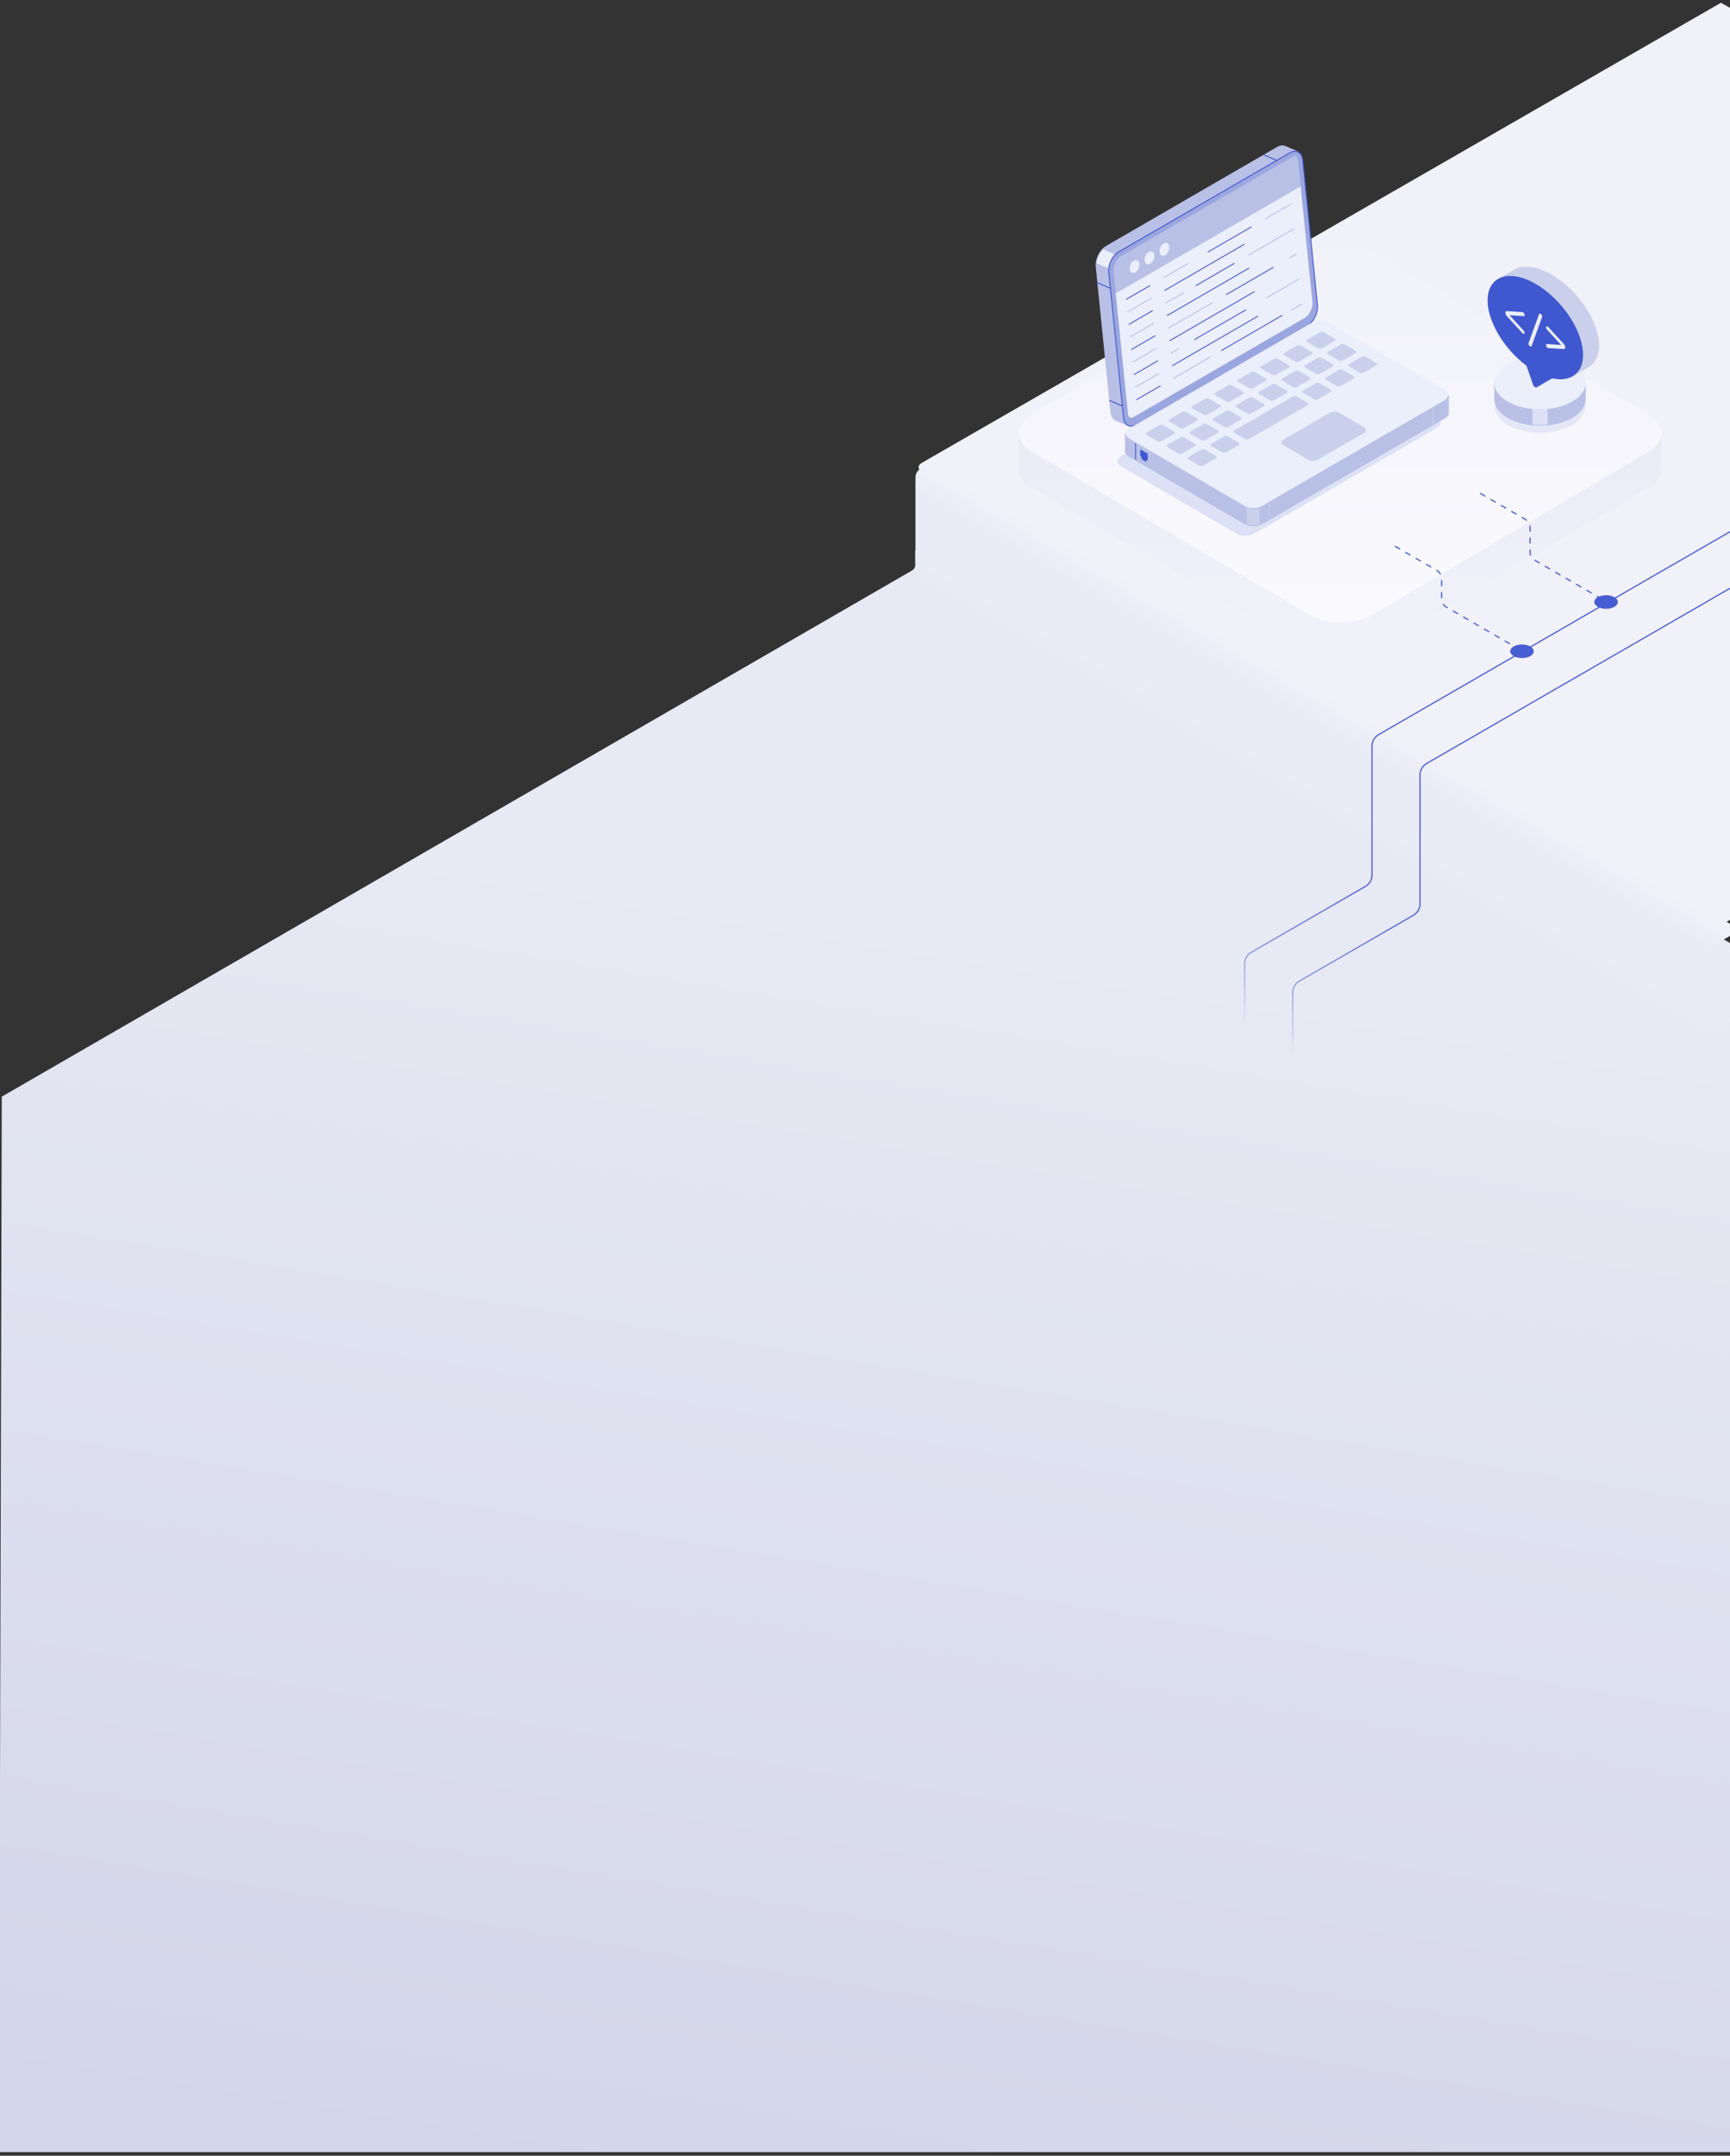 <svg width="1440" height="1794" viewBox="0 0 1440 1794" fill="none" xmlns="http://www.w3.org/2000/svg">
<rect x="0" y="0" width="1440" height="1794" fill="#333333" stroke="none"/>
<g clip-path="url(#clip0_120_36959)">
<path d="M1432.45 2.316L2105.42 381.316L1432.46 769.816L767.176 392.32C763.775 390.391 763.755 387.229 767.132 385.286L1432.45 2.316Z" fill="#F1F1F9"/>
<path d="M777.941 463.91L1440.19 848.828L1440.19 1791L811.684 1791L-0.791 1791L1.477 912.653L777.941 463.91Z" fill="url(#paint0_linear_120_36959)"/>
<path d="M762 461.5V404L1468 800.5V866.5L762 461.5Z" fill="#EAEBF6"/>
<path d="M761.783 457.976L1445.92 846.976L1419.42 862.476L747.791 481.976L758.08 475.729C760.462 474.283 761.79 472.363 761.789 470.367L761.783 457.976Z" fill="url(#paint1_linear_120_36959)"/>
<path d="M774.516 384.818L1448.65 773.766L1422.15 789.266L762.016 407.318L762.016 396.989C762.017 393.788 764.229 390.719 768.163 388.463L774.516 384.818Z" fill="url(#paint2_linear_120_36959)"/>
<path d="M1116.19 546C1106.67 546 1097.13 543.899 1089.9 539.696L859.014 405.691C851.756 401.484 848.12 395.932 848.107 390.372C848.107 390.35 848.107 390.329 848.107 390.306L848.258 359.05C848.42 364.494 852.056 369.915 859.155 374.04L1090.05 508.024C1097.29 512.222 1106.82 514.32 1116.35 514.32C1125.87 514.32 1135.39 512.222 1142.57 508.024L1371.97 374.023C1378.88 369.988 1382.43 364.713 1382.64 359.391L1382.5 390.583C1382.49 396.067 1378.93 401.545 1371.82 405.691L1142.42 539.696C1135.23 543.899 1125.72 546 1116.19 546Z" fill="#D9E8F9"/>
<path d="M1116.19 546C1106.67 546 1097.13 543.899 1089.9 539.696L859.014 405.691C851.756 401.484 848.12 395.932 848.107 390.372C848.107 390.35 848.107 390.329 848.107 390.306L848.258 359.05C848.42 364.494 852.056 369.915 859.155 374.04L1090.05 508.024C1097.29 512.222 1106.82 514.32 1116.35 514.32C1125.87 514.32 1135.39 512.222 1142.57 508.024L1371.97 374.023C1378.88 369.988 1382.43 364.713 1382.64 359.391L1382.5 390.583C1382.49 396.067 1378.93 401.545 1371.82 405.691L1142.42 539.696C1135.23 543.899 1125.72 546 1116.19 546Z" fill="url(#paint3_linear_120_36959)"/>
<path d="M1372.04 345.06C1386.52 353.56 1386.7 367.472 1372.3 375.963L1142.65 511.625C1128.26 520.125 1104.56 520.125 1090.07 511.625L858.915 375.981C844.434 367.472 844.346 353.512 858.745 345.022L1088.4 209.359C1102.78 200.852 1126.4 200.897 1140.89 209.397L1372.04 345.06Z" fill="url(#paint4_linear_120_36959)"/>
<path d="M1475.5 422L1147.5 611.371C1144.1 613.336 1142 616.968 1142 620.898V728.149C1142 732.079 1139.9 735.71 1136.5 737.675L1041.5 792.524C1038.1 794.489 1036 798.12 1036 802.05V912" stroke="url(#paint5_linear_120_36959)"/>
<path d="M1515.5 446L1187.5 635.371C1184.1 637.336 1182 640.968 1182 644.898V752.149C1182 756.079 1179.9 759.71 1176.5 761.675L1081.5 816.524C1078.1 818.489 1076 822.12 1076 826.05V936" stroke="url(#paint6_linear_120_36959)"/>
<g opacity="0.1">
<path d="M1255.29 322.898C1240.51 331.426 1240.44 345.252 1255.12 353.757C1269.79 362.286 1293.68 362.286 1308.45 353.757C1323.22 345.228 1323.32 331.402 1308.65 322.873C1293.97 314.344 1270.06 314.344 1255.29 322.873V322.898Z" fill="#3F58CF"/>
</g>
<path d="M1319.58 332.029C1319.58 337.642 1315.89 343.279 1308.43 347.58C1302.67 350.909 1295.52 352.926 1288.09 353.655C1283.96 354.068 1279.73 354.068 1275.6 353.679C1268.09 352.975 1260.87 350.934 1255.09 347.58C1247.8 343.352 1244.13 337.812 1244.13 332.248V318.592C1244.13 324.156 1247.78 329.696 1255.07 333.924C1260.85 337.278 1268.07 339.319 1275.6 340.023C1279.73 340.412 1283.96 340.412 1288.09 340.023C1295.52 339.294 1302.67 337.253 1308.4 333.949C1315.84 329.672 1319.56 324.059 1319.56 318.422V332.053L1319.58 332.029Z" fill="#B9C0E6"/>
<path d="M1288.09 340V353.656C1283.96 354.069 1279.73 354.069 1275.6 353.68V340.024C1279.73 340.413 1283.96 340.413 1288.09 340Z" fill="#DDE1F5"/>
<path d="M1281.75 354.264C1272.03 354.264 1262.33 352.125 1254.97 347.849C1247.83 343.694 1243.86 338.154 1243.84 332.249V318.593C1243.82 318.423 1243.96 318.277 1244.13 318.277C1244.3 318.277 1244.45 318.423 1244.45 318.593C1244.45 324.279 1248.31 329.625 1255.26 333.658C1269.84 342.114 1293.6 342.114 1308.28 333.658C1315.38 329.576 1319.26 324.158 1319.26 318.399C1319.26 318.204 1319.41 318.059 1319.58 318.059C1319.75 318.059 1319.9 318.204 1319.9 318.374L1319.92 332.03C1319.92 338.032 1315.93 343.645 1308.62 347.849C1301.21 352.125 1291.47 354.264 1281.75 354.264ZM1244.45 322.627V332.249C1244.47 337.935 1248.31 343.281 1255.26 347.314C1269.84 355.77 1293.6 355.77 1308.28 347.314C1315.38 343.208 1319.29 337.789 1319.26 332.03V322.457C1317.85 326.903 1314.19 330.961 1308.57 334.217C1293.73 342.77 1269.67 342.77 1254.92 334.217C1249.43 331.034 1245.83 327.025 1244.45 322.651V322.627Z" fill="#B9C0E6"/>
<path d="M1255.26 303.042C1240.49 311.571 1240.42 325.397 1255.09 333.901C1269.77 342.43 1293.65 342.43 1308.43 333.901C1323.2 325.373 1323.3 311.547 1308.62 303.018C1293.95 294.489 1270.06 294.489 1255.26 303.018V303.042Z" fill="#EBEEFB"/>
<path d="M1281.72 340.608C1272 340.608 1262.31 338.469 1254.95 334.193C1247.78 330.014 1243.82 324.473 1243.82 318.545C1243.82 312.567 1247.83 306.978 1255.12 302.799C1269.96 294.246 1294.04 294.222 1308.79 302.799C1315.96 306.954 1319.92 312.518 1319.9 318.447C1319.9 324.425 1315.86 330.014 1308.6 334.217C1301.19 338.494 1291.44 340.632 1281.75 340.632L1281.72 340.608ZM1281.97 296.967C1272.37 296.967 1262.75 299.081 1255.41 303.309C1248.34 307.391 1244.45 312.786 1244.42 318.52C1244.42 324.206 1248.26 329.576 1255.24 333.634C1269.82 342.09 1293.58 342.09 1308.26 333.634C1315.33 329.552 1319.24 324.133 1319.24 318.399C1319.24 312.713 1315.4 307.343 1308.45 303.309C1301.16 299.081 1291.59 296.967 1281.97 296.967Z" fill="#EBEEFB"/>
<path d="M1298.17 304.453L1292.63 313.93C1292.53 314.075 1292.44 314.173 1292.32 314.246L1279 321.973C1279.12 321.9 1279.24 321.802 1279.32 321.657L1284.86 312.18L1298.17 304.453Z" fill="#3F58CF"/>
<path d="M1279.03 322.286C1279.03 322.286 1278.81 322.237 1278.76 322.14C1278.66 321.994 1278.71 321.8 1278.88 321.702C1278.98 321.654 1279.03 321.581 1279.07 321.508L1284.61 312.031C1284.61 312.031 1284.69 311.934 1284.74 311.91L1298.05 304.183C1298.17 304.11 1298.34 304.134 1298.44 304.232C1298.54 304.329 1298.56 304.499 1298.49 304.62L1292.95 314.097C1292.83 314.291 1292.68 314.437 1292.51 314.534L1279.2 322.261C1279.2 322.261 1279.1 322.31 1279.05 322.31L1279.03 322.286ZM1285.1 312.42L1280.09 320.998L1292.17 314C1292.17 314 1292.32 313.878 1292.39 313.781L1297.32 305.349L1285.12 312.445L1285.1 312.42Z" fill="#3F58CF"/>
<path d="M1330.68 287.636C1330.66 296.092 1327.48 302.021 1322.16 305.107L1308.84 312.834C1314.16 309.748 1317.34 303.819 1317.37 295.363C1317.42 275.438 1299.8 249.074 1278.05 236.536C1265.51 229.295 1254.31 228.226 1247.07 232.43L1260.39 224.703C1267.63 220.499 1278.81 221.592 1291.37 228.809C1313.14 241.372 1330.76 267.736 1330.68 287.636Z" fill="#CAD0EC"/>
<path d="M1308.84 313.15C1308.84 313.15 1308.62 313.102 1308.57 313.005C1308.47 312.859 1308.52 312.664 1308.69 312.567C1314.14 309.408 1317.05 303.455 1317.08 295.364C1317.12 275.56 1299.56 249.293 1277.91 236.804C1265.88 229.854 1254.7 228.372 1247.24 232.697C1247.1 232.794 1246.9 232.722 1246.8 232.576C1246.71 232.43 1246.78 232.236 1246.93 232.138L1260.24 224.411C1267.87 219.965 1279.29 221.471 1291.54 228.518C1313.36 241.129 1331.07 267.639 1331.02 287.637C1331 295.947 1327.99 302.094 1322.35 305.375L1309.03 313.102C1308.98 313.126 1308.94 313.15 1308.86 313.15H1308.84ZM1257.08 229.636C1263.35 229.636 1270.62 231.871 1278.22 236.269C1300.04 248.856 1317.76 275.366 1317.71 295.388C1317.71 301.73 1315.93 306.808 1312.58 310.332L1322.01 304.864C1327.45 301.706 1330.34 295.752 1330.37 287.661C1330.42 267.858 1312.85 241.591 1291.2 229.101C1279.15 222.152 1267.97 220.669 1260.53 224.995L1251.23 230.389C1253.05 229.903 1254.99 229.66 1257.06 229.66L1257.08 229.636Z" fill="#CAD0EC"/>
<path d="M1330.51 284.039C1330.64 285.254 1330.68 286.445 1330.68 287.635C1330.66 296.067 1327.48 302.02 1322.16 305.106L1308.84 312.833C1314.16 309.747 1317.34 303.794 1317.37 295.362C1317.37 294.172 1317.32 292.981 1317.2 291.766" fill="#CAD0EC"/>
<path d="M1308.84 313.151C1308.84 313.151 1308.62 313.103 1308.57 313.006C1308.48 312.86 1308.52 312.665 1308.69 312.568C1314.14 309.385 1317.03 303.456 1317.08 295.365C1317.08 294.15 1317.03 292.959 1316.91 291.793C1316.91 291.623 1317.03 291.477 1317.2 291.453C1317.37 291.453 1317.51 291.55 1317.54 291.744C1317.66 292.935 1317.71 294.15 1317.71 295.389C1317.69 301.755 1315.94 306.834 1312.58 310.333L1322.01 304.841C1327.45 301.658 1330.34 295.729 1330.39 287.638C1330.39 286.447 1330.34 285.232 1330.22 284.09C1330.22 283.92 1330.34 283.774 1330.51 283.75C1330.71 283.75 1330.83 283.871 1330.85 284.042C1330.98 285.232 1331.02 286.447 1331.02 287.662C1331 295.972 1327.99 302.12 1322.35 305.4L1309.03 313.127C1309.03 313.127 1308.94 313.176 1308.86 313.176L1308.84 313.151Z" fill="#CAD0EC"/>
<path d="M1278.05 236.51C1299.82 249.073 1317.44 275.413 1317.37 295.338C1317.32 313.076 1303.3 319.758 1284.86 312.177L1279.32 321.653C1279 322.188 1278.39 322.188 1277.79 321.847C1277.18 321.507 1276.59 320.803 1276.28 319.904L1270.81 304.085C1252.39 290.429 1238.45 267.613 1238.49 249.875C1238.54 229.95 1256.26 223.972 1278 236.51H1278.05Z" fill="#3F58CF"/>
<path d="M1278.59 322.406C1278.3 322.406 1277.98 322.309 1277.66 322.139C1276.96 321.726 1276.33 320.924 1276.01 320.025L1270.59 304.304C1251.79 290.332 1238.18 267.443 1238.23 249.899C1238.23 241.662 1241.36 235.368 1246.97 232.137C1254.63 227.714 1266.02 229.245 1278.22 236.267C1300.04 248.854 1317.76 275.364 1317.71 295.386C1317.71 303.235 1314.99 309.188 1309.88 312.59C1303.81 316.647 1294.99 316.647 1285.03 312.59L1279.63 321.823C1279.41 322.212 1279.05 322.406 1278.61 322.406H1278.59ZM1257.08 230.266C1253.39 230.266 1250.08 231.067 1247.29 232.671C1241.8 235.83 1238.88 241.783 1238.86 249.899C1238.81 267.297 1252.34 289.992 1271.03 303.866C1271.08 303.915 1271.13 303.964 1271.15 304.012L1276.62 319.831C1276.89 320.584 1277.42 321.264 1277.98 321.604C1278.27 321.774 1278.81 321.993 1279.07 321.531L1284.61 312.055C1284.69 311.909 1284.86 311.861 1285 311.933C1294.87 315.991 1303.59 316.04 1309.52 312.079C1314.43 308.799 1317.05 303.04 1317.05 295.41C1317.1 275.607 1299.53 249.34 1277.88 236.85C1270.37 232.525 1263.21 230.314 1257.06 230.314L1257.08 230.266Z" fill="#3F58CF"/>
<path d="M1278.32 320.122C1278.15 319.927 1277.98 319.66 1277.88 319.369L1272.25 303.064L1271.83 302.748C1253.46 289.117 1240.15 266.883 1240.2 249.874C1240.22 238.43 1246.54 231.602 1257.06 231.602C1263.06 231.602 1270.01 233.788 1277.2 237.944C1298.49 250.214 1315.74 275.971 1315.69 295.337C1315.67 306.782 1309.35 313.61 1298.83 313.61C1294.75 313.61 1290.25 312.613 1285.49 310.645L1284.15 310.086L1278.3 320.097L1278.32 320.122Z" fill="#3F58CF"/>
<path d="M1278.32 320.441C1278.32 320.441 1278.15 320.392 1278.08 320.344C1277.86 320.101 1277.69 319.809 1277.57 319.469L1271.98 303.262L1271.64 303.019C1253.19 289.339 1239.83 266.984 1239.88 249.878C1239.9 238.238 1246.34 231.289 1257.06 231.289C1263.11 231.289 1270.13 233.5 1277.37 237.68C1298.73 249.999 1316.08 275.877 1316.03 295.34C1316.01 306.98 1309.57 313.929 1298.85 313.929C1294.72 313.929 1290.2 312.933 1285.39 310.94L1284.3 310.503L1278.59 320.295C1278.59 320.295 1278.44 320.441 1278.34 320.441C1278.34 320.441 1278.34 320.441 1278.32 320.441ZM1257.08 231.945C1246.76 231.945 1240.56 238.652 1240.54 249.902C1240.49 266.814 1253.73 288.95 1272.05 302.533L1272.46 302.849C1272.46 302.849 1272.56 302.946 1272.59 302.995L1278.22 319.299C1278.22 319.299 1278.3 319.493 1278.34 319.566L1283.96 309.968C1284.03 309.822 1284.2 309.774 1284.35 309.847L1285.68 310.406C1290.42 312.35 1294.87 313.346 1298.9 313.346C1309.23 313.346 1315.42 306.639 1315.45 295.389C1315.5 276.12 1298.32 250.485 1277.1 238.263C1269.96 234.132 1263.04 231.969 1257.11 231.969L1257.08 231.945Z" fill="#3F58CF"/>
<path d="M1267.75 259.936C1268.14 260.154 1268.43 260.47 1268.67 260.883C1268.94 261.321 1269.06 261.758 1269.06 262.171C1269.06 262.803 1268.77 263.119 1268.19 263.094L1256.48 262.317L1268.14 275.001C1268.72 275.633 1269.01 276.289 1269.01 276.92C1269.01 277.333 1268.89 277.625 1268.62 277.747C1268.38 277.892 1268.09 277.868 1267.7 277.625L1267.19 277.212L1254.26 263.094C1253.49 262.244 1253.1 261.369 1253.1 260.47V260.203C1253.1 259.304 1253.49 258.891 1254.26 258.915L1267.24 259.741L1267.75 259.911V259.936Z" fill="#EBEEFB"/>
<path d="M1282.3 261.179C1282.69 261.397 1283.01 261.762 1283.28 262.199C1283.52 262.637 1283.64 263.074 1283.64 263.511V263.803L1283.54 264.022L1274.87 287.931C1274.77 288.174 1274.63 288.345 1274.41 288.417C1274.19 288.49 1273.92 288.442 1273.61 288.272C1273.22 288.053 1272.9 287.688 1272.63 287.251C1272.39 286.814 1272.27 286.376 1272.27 285.939V285.647L1272.37 285.429L1281.04 261.519C1281.14 261.276 1281.28 261.106 1281.5 261.033C1281.72 260.96 1281.99 261.008 1282.3 261.179Z" fill="#EBEEFB"/>
<path d="M1288.23 271.77L1288.74 272.183L1301.67 286.3C1302.45 287.175 1302.84 288.026 1302.84 288.925V289.192C1302.84 290.091 1302.45 290.528 1301.67 290.48L1288.7 289.654L1288.19 289.459C1287.84 289.265 1287.53 288.949 1287.26 288.512C1287.02 288.098 1286.87 287.637 1286.87 287.224C1286.87 286.592 1287.16 286.276 1287.75 286.3L1299.46 287.078L1287.8 274.394C1287.21 273.762 1286.92 273.106 1286.92 272.474C1286.92 272.061 1287.07 271.77 1287.31 271.648C1287.58 271.527 1287.89 271.575 1288.23 271.77Z" fill="#EBEEFB"/>
<g clip-path="url(#clip1_120_36959)">
<path d="M1080.23 126.401C1078.33 125.58 1076.05 125.753 1073.63 127.179L931.267 209.564C925.966 212.633 922.216 220.283 922.862 226.724L935.103 347.361C935.448 350.819 937.043 353.24 939.241 354.191L928.81 349.696C926.612 348.701 925.017 346.324 924.672 342.866L912.475 222.185C911.785 215.788 915.578 208.094 920.836 205.025L1063.16 122.641C1065.57 121.258 1067.9 121.041 1069.75 121.863L1080.19 126.358L1080.23 126.401Z" fill="#B9C0E6"/>
<path d="M928.379 211.855L917.948 207.359C915.018 210.342 912.949 214.707 912.518 218.987L922.948 223.482C923.379 219.203 925.448 214.837 928.379 211.855Z" fill="#EBEEFB"/>
<path d="M1067.43 121.777C1066.13 121.777 1064.75 122.166 1063.37 122.987L921.051 205.372C915.879 208.354 912.215 215.875 912.862 222.143L925.103 342.781C925.448 345.979 926.87 348.356 929.025 349.307L936.74 352.636C935.706 351.296 935.016 349.523 934.801 347.362L922.56 226.725C921.87 220.198 925.749 212.331 931.137 209.176L1073.42 126.834C1074.71 126.099 1076 125.667 1077.25 125.538L1069.62 122.253C1068.93 121.95 1068.2 121.82 1067.43 121.82V121.777ZM939.284 354.581H939.111L928.68 350.085C926.267 349.005 924.672 346.411 924.284 342.91L912.086 222.229C911.396 215.703 915.232 207.836 920.663 204.68L1062.99 122.296C1065.44 120.869 1067.9 120.61 1069.97 121.518L1080.36 126.013C1080.36 126.013 1080.66 126.359 1080.57 126.532C1080.49 126.748 1080.27 126.834 1080.06 126.748C1078.24 125.97 1076 126.229 1073.81 127.483L931.482 209.911C926.31 212.893 922.646 220.414 923.293 226.681L935.534 347.319C935.878 350.518 937.301 352.895 939.456 353.846C939.671 353.932 939.758 354.148 939.671 354.365C939.585 354.494 939.456 354.581 939.327 354.581H939.284Z" fill="#B9C0E6"/>
<path d="M1088.2 270.986L945.921 353.37C940.62 356.439 935.792 353.716 935.146 347.319L922.905 226.681C922.258 220.284 926.008 212.59 931.309 209.521L1073.59 127.18C1078.85 124.111 1083.68 126.834 1084.32 133.231L1096.56 253.869C1097.21 260.266 1093.46 267.96 1088.2 271.029V270.986Z" fill="#9AA6DF"/>
<path d="M1077.86 126.317C1076.56 126.317 1075.18 126.706 1073.81 127.527L931.482 209.912C926.31 212.894 922.646 220.415 923.293 226.682L935.534 347.32C935.836 350.389 937.129 352.68 939.154 353.717C941.051 354.668 943.335 354.452 945.706 353.112L1088.03 270.728C1093.2 267.745 1096.87 260.224 1096.22 253.957L1083.98 133.319C1083.68 130.25 1082.38 127.959 1080.36 126.922C1079.58 126.533 1078.76 126.317 1077.86 126.317ZM941.654 355.057C940.663 355.057 939.672 354.841 938.81 354.366C936.525 353.199 935.103 350.735 934.758 347.363L922.517 226.726C921.827 220.199 925.707 212.332 931.094 209.177L1073.42 126.835C1076 125.323 1078.59 125.106 1080.7 126.187C1082.99 127.354 1084.41 129.818 1084.75 133.189L1096.99 253.827C1097.64 260.354 1093.81 268.221 1088.42 271.376L946.094 353.717C944.585 354.582 943.077 355.014 941.654 355.014V355.057Z" fill="#3F58CF"/>
<path d="M1036.61 445.999C1033.98 445.999 1031.39 445.437 1029.37 444.27L1027.86 443.362L1023.63 440.899L1017.3 437.225L1009.41 432.6L1000.49 427.413L991.093 421.923L981.783 416.477L973.076 411.42L965.576 407.054L959.8 403.683L956.309 401.651C953.852 400.225 951.352 398.755 948.896 397.329L939.241 391.71L933.206 388.209L933.077 388.122C929.112 385.788 929.112 382.028 933.12 379.737L1085.18 291.69C1087.21 290.523 1089.8 289.961 1092.43 289.961C1095.06 289.961 1097.64 290.523 1099.67 291.69L1195.96 347.794C1199.92 350.129 1199.92 353.889 1195.91 356.18C1195.91 356.18 1133.29 392.445 1133.24 392.445C1133.2 392.445 1133.11 392.401 1133.07 392.401C1132.94 392.401 1132.81 392.488 1132.73 392.618C1132.73 392.704 1132.68 392.79 1132.68 392.834L1043.89 444.227C1041.91 445.394 1039.28 445.956 1036.65 445.956L1036.61 445.999Z" fill="#DDE1F5"/>
<path d="M1132.64 392.835C1132.64 392.835 1132.64 392.662 1132.68 392.618C1132.77 392.489 1132.9 392.402 1133.03 392.402C1133.11 392.402 1133.16 392.402 1133.24 392.446L1132.64 392.835Z" fill="#C4C5CB"/>
<path d="M939.758 356.958C935.749 359.292 935.749 363.052 939.715 365.343L1036.01 421.448C1039.97 423.782 1046.48 423.782 1050.49 421.448L1202.55 333.401C1206.56 331.067 1206.56 327.306 1202.59 325.015L1106.3 268.911C1102.34 266.577 1095.83 266.577 1091.82 268.911L939.758 356.958Z" fill="#EBEEFB"/>
<path d="M939.973 357.306C938.163 358.344 937.171 359.727 937.171 361.197C937.171 362.623 938.163 364.006 939.93 365.043L1036.22 421.148C1040.1 423.396 1046.39 423.396 1050.31 421.148L1202.38 333.101C1204.19 332.064 1205.18 330.681 1205.22 329.211C1205.22 327.785 1204.23 326.401 1202.47 325.364L1106.18 269.259C1102.3 267.012 1096 267.012 1092.08 269.259L939.973 357.306ZM1043.25 423.612C1040.57 423.612 1037.86 423.007 1035.83 421.84L939.542 365.735C937.516 364.525 936.396 362.925 936.396 361.197C936.396 359.468 937.559 357.825 939.628 356.658L1091.69 268.611C1095.79 266.234 1102.47 266.234 1106.56 268.611L1202.85 324.716C1204.88 325.926 1206.04 327.525 1206.04 329.254C1206.04 330.983 1204.88 332.626 1202.81 333.793L1050.75 421.84C1048.68 423.05 1046 423.612 1043.29 423.612H1043.25Z" fill="#EBEEFB"/>
<path d="M1205.61 343.561C1205.61 345.074 1204.62 346.63 1202.59 347.797L1050.53 435.844C1049.88 436.233 1049.19 436.535 1048.46 436.752C1046.78 437.313 1044.88 437.573 1042.94 437.573C1041.09 437.573 1039.32 437.227 1037.73 436.622C1037.13 436.406 1036.56 436.146 1036.09 435.844L939.8 379.739C937.818 378.572 936.826 377.059 936.826 375.547L936.74 361.24C936.74 362.752 937.775 364.222 939.714 365.389L1036 421.494C1036.52 421.796 1037.08 422.055 1037.73 422.315C1039.28 422.92 1041.13 423.223 1042.94 423.266C1044.84 423.266 1046.78 423.006 1048.46 422.444C1049.19 422.185 1049.88 421.883 1050.49 421.537L1202.55 333.49C1204.53 332.323 1205.57 330.767 1205.57 329.254V343.604L1205.61 343.561Z" fill="#B9C0E6"/>
<path d="M945.232 383.237C945.016 383.237 944.844 383.065 944.844 382.848V368.541C944.844 368.325 945.016 368.152 945.232 368.152C945.447 368.152 945.62 368.325 945.62 368.541V382.848C945.62 383.065 945.447 383.237 945.232 383.237Z" fill="#3F58CF"/>
<path d="M954.801 377.319C955.146 377.535 955.404 378.011 955.404 378.4V382.636C955.404 383.025 955.103 383.197 954.758 382.981L954.284 382.679V383.846C954.284 384.235 953.982 384.408 953.68 384.192L950.749 382.506C950.405 382.29 950.146 381.814 950.146 381.425V380.258L949.672 379.956C949.327 379.74 949.068 379.264 949.068 378.875V374.639C949.068 374.25 949.37 374.077 949.715 374.293L954.844 377.276L954.801 377.319Z" fill="#3F58CF"/>
<path d="M1192.72 353.89C1192.72 353.89 1192.34 353.717 1192.34 353.501V339.108C1192.34 338.892 1192.51 338.719 1192.72 338.719C1192.94 338.719 1193.11 338.892 1193.11 339.108V353.501C1193.11 353.717 1192.94 353.89 1192.72 353.89Z" fill="#CAD0EC"/>
<path d="M1056.74 432.601C1056.52 432.601 1056.35 432.428 1056.35 432.212V417.819C1056.35 417.603 1056.52 417.43 1056.74 417.43C1056.95 417.43 1057.13 417.603 1057.13 417.819V432.212C1057.13 432.428 1056.95 432.601 1056.74 432.601Z" fill="#CAD0EC"/>
<path d="M1048.46 422.356V436.706C1046.78 437.268 1044.88 437.528 1042.94 437.528C1041.09 437.528 1039.32 437.182 1037.73 436.577V422.27C1039.28 422.875 1041.13 423.177 1042.94 423.22C1044.84 423.22 1046.78 422.961 1048.46 422.399V422.356Z" fill="#CAD0EC"/>
<path d="M937.171 363.572V375.502C937.215 376.928 938.206 378.312 940.016 379.349L1036.31 435.453C1038.07 436.491 1040.44 437.053 1042.99 437.139C1045.88 437.182 1048.46 436.577 1050.4 435.453L1202.47 347.407C1204.32 346.369 1205.31 344.986 1205.27 343.516V331.543C1204.71 332.365 1203.89 333.099 1202.85 333.705L1050.79 421.752C1048.76 422.919 1046 423.524 1043.12 423.524H1043.03C1040.36 423.524 1037.82 422.832 1035.92 421.752L939.628 365.647C938.594 365.042 937.775 364.307 937.258 363.529L937.171 363.572ZM1043.29 437.917C1043.29 437.917 1043.07 437.917 1042.94 437.917C1040.23 437.874 1037.73 437.226 1035.88 436.145L939.585 380.041C937.516 378.83 936.396 377.231 936.396 375.502V361.195H936.353C936.353 360.979 936.525 360.806 936.74 360.806C936.74 360.806 937.128 360.979 937.128 361.195C937.128 362.621 938.12 363.961 939.93 365.042L1036.22 421.146C1037.99 422.184 1040.32 422.746 1042.86 422.832H1042.94C1045.7 422.832 1048.38 422.27 1050.31 421.146L1202.38 333.099C1204.15 332.062 1205.18 330.636 1205.18 329.209C1205.18 328.993 1205.35 328.82 1205.57 328.82C1205.78 328.82 1205.96 328.993 1205.96 329.209V343.56C1206.04 345.289 1204.88 346.931 1202.81 348.098L1050.75 436.145C1048.76 437.312 1046.13 437.917 1043.29 437.917Z" fill="#B9C0E6"/>
<path d="M934.155 338.201H933.982L923.508 333.662C923.293 333.576 923.207 333.36 923.293 333.144C923.379 332.928 923.595 332.841 923.81 332.928L934.284 337.466C934.284 337.466 934.586 337.769 934.499 337.985C934.456 338.115 934.284 338.244 934.155 338.244V338.201Z" fill="#3F58CF"/>
<path d="M924.284 240.342H924.112L913.638 235.803C913.423 235.717 913.336 235.501 913.423 235.284C913.509 235.068 913.724 234.982 913.94 235.068L924.414 239.607C924.414 239.607 924.715 239.909 924.629 240.125C924.586 240.255 924.414 240.342 924.284 240.342Z" fill="#3F58CF"/>
<path d="M1062.64 133.881H1062.47L1052.04 129.342C1051.82 129.256 1051.74 129.04 1051.82 128.823C1051.91 128.607 1052.12 128.521 1052.34 128.607L1062.77 133.103C1062.77 133.103 1063.07 133.405 1062.99 133.621C1062.9 133.751 1062.77 133.881 1062.64 133.881Z" fill="#3F58CF"/>
<path d="M1082.17 154.887L929.025 243.582L939.284 343.948C939.37 344.726 939.758 347.319 941.482 347.319C941.87 347.319 942.559 347.19 943.551 346.628L1085.87 264.243C1089.67 262.039 1092.56 256.031 1092.08 251.319L1082.25 154.844L1082.17 154.887Z" fill="#EBEEFB"/>
<path d="M929.414 243.8L939.629 343.949C939.672 344.468 940.017 346.975 941.396 346.975C941.741 346.975 942.387 346.888 943.249 346.37L1085.57 263.985C1089.24 261.867 1092.04 255.989 1091.61 251.45L1081.82 155.58L929.414 243.8ZM941.439 347.753C939.413 347.753 938.939 344.9 938.853 343.992L928.595 243.627C928.595 243.627 928.638 243.324 928.81 243.238L1082 154.542C1082 154.542 1082.25 154.456 1082.38 154.542C1082.51 154.586 1082.6 154.715 1082.6 154.845L1092.43 251.32C1092.9 256.118 1089.93 262.343 1086 264.59L943.68 347.018C942.646 347.623 941.87 347.753 941.439 347.753Z" fill="#EBEEFB"/>
<path d="M1080.01 133.664C1079.93 132.886 1079.54 130.293 1077.81 130.293C1077.43 130.293 1076.74 130.423 1075.79 130.941L933.465 213.369C929.672 215.574 926.741 221.625 927.215 226.293L928.983 243.583L1082.17 154.887L1080.01 133.664Z" fill="#B9C0E6"/>
<path d="M1077.86 130.68C1077.51 130.68 1076.87 130.767 1076 131.286L933.68 213.67C930.017 215.788 927.172 221.667 927.646 226.205L929.327 242.889L1081.78 154.67L1079.62 133.706C1079.58 133.187 1079.24 130.68 1077.86 130.68ZM929.025 243.97H928.853C928.853 243.97 928.637 243.754 928.637 243.624L926.87 226.335C926.396 221.537 929.37 215.313 933.292 213.022L1075.62 130.637C1076.65 130.032 1077.38 129.902 1077.86 129.902C1079.88 129.902 1080.31 132.755 1080.44 133.62L1082.6 154.842C1082.6 154.842 1082.56 155.145 1082.38 155.232L929.198 243.884H928.982L929.025 243.97Z" fill="#B9C0E6"/>
<path d="M943.81 216.956C946.008 215.66 948.077 216.827 948.379 219.507C948.68 222.187 947.172 225.428 944.93 226.725C942.732 228.022 940.663 226.855 940.362 224.132C940.06 221.452 941.568 218.21 943.81 216.913V216.956Z" fill="#EBEEFB"/>
<path d="M956.223 209.738C958.421 208.441 960.49 209.608 960.792 212.288C961.093 214.968 959.542 218.21 957.344 219.506C955.145 220.803 953.076 219.636 952.775 216.913C952.473 214.233 953.982 210.991 956.223 209.694V209.738Z" fill="#EBEEFB"/>
<path d="M968.679 202.562C970.877 201.265 972.946 202.432 973.248 205.112C973.549 207.792 972.041 211.034 969.8 212.33C967.601 213.627 965.532 212.46 965.231 209.737C964.929 207.057 966.438 203.815 968.679 202.519V202.562Z" fill="#EBEEFB"/>
<path d="M1053.25 182.508C1053.25 182.508 1052.99 182.422 1052.9 182.292C1052.82 182.119 1052.86 181.86 1053.03 181.774L1074.5 169.325C1074.5 169.325 1074.93 169.282 1075.01 169.455C1075.1 169.628 1075.01 169.887 1074.88 169.973L1053.42 182.422H1053.2L1053.25 182.508Z" fill="#B9C0E6"/>
<path d="M1005.53 210.128C1005.53 210.128 1005.27 210.042 1005.19 209.912C1005.1 209.739 1005.14 209.48 1005.32 209.393L1041.26 188.559C1041.26 188.559 1041.69 188.516 1041.78 188.689C1041.87 188.862 1041.78 189.121 1041.65 189.208L1005.7 210.042H1005.49L1005.53 210.128Z" fill="#3F58CF"/>
<path d="M968.335 231.654C968.335 231.654 968.076 231.568 967.99 231.438C967.904 231.265 967.99 231.006 968.119 230.919L988.894 218.903C988.894 218.903 989.325 218.86 989.412 219.033C989.498 219.206 989.455 219.465 989.282 219.552L968.507 231.568H968.291L968.335 231.654Z" fill="#B9C0E6"/>
<path d="M937.603 249.463C937.603 249.463 937.344 249.376 937.258 249.247C937.172 249.074 937.215 248.815 937.387 248.728L956.999 237.36C956.999 237.36 957.43 237.317 957.516 237.49C957.602 237.663 957.559 237.922 957.387 238.009L937.775 249.376H937.56L937.603 249.463Z" fill="#3F58CF"/>
<path d="M969.498 242.071C969.498 242.071 969.24 241.985 969.153 241.855C969.067 241.682 969.11 241.423 969.283 241.336L1035.4 203.04C1035.4 203.04 1035.83 202.997 1035.92 203.17C1036 203.343 1035.92 203.602 1035.79 203.688L969.671 241.985H969.455L969.498 242.071Z" fill="#3F58CF"/>
<path d="M938.68 259.92C938.68 259.92 938.421 259.833 938.335 259.704C938.249 259.531 938.292 259.271 938.464 259.185L958.033 247.86C958.033 247.86 958.464 247.817 958.55 247.99C958.636 248.163 958.55 248.422 958.421 248.509L938.852 259.833H938.637L938.68 259.92Z" fill="#B9C0E6"/>
<path d="M1039.54 212.547C1039.54 212.547 1039.28 212.46 1039.19 212.331C1039.11 212.158 1039.15 211.898 1039.32 211.812L1076.65 190.2C1076.65 190.2 1077.08 190.157 1077.17 190.33C1077.25 190.503 1077.17 190.762 1077.04 190.848L1039.71 212.46H1039.5L1039.54 212.547Z" fill="#B9C0E6"/>
<path d="M995.446 238.095C995.446 238.095 995.187 238.008 995.101 237.879C995.015 237.706 995.101 237.446 995.23 237.36L1027.13 218.903C1027.13 218.903 1027.56 218.86 1027.64 219.033C1027.73 219.206 1027.64 219.465 1027.51 219.552L995.618 238.008H995.403L995.446 238.095Z" fill="#3F58CF"/>
<path d="M970.447 252.572C970.447 252.572 970.188 252.485 970.102 252.355C970.016 252.183 970.102 251.923 970.231 251.837L985.059 243.235C985.059 243.235 985.49 243.192 985.576 243.365C985.662 243.538 985.619 243.797 985.446 243.884L970.619 252.485H970.404L970.447 252.572Z" fill="#B9C0E6"/>
<path d="M939.714 270.338C939.714 270.338 939.456 270.251 939.37 270.122C939.283 269.949 939.37 269.69 939.499 269.603L959.11 258.235C959.11 258.235 959.541 258.192 959.628 258.365C959.714 258.538 959.671 258.797 959.498 258.884L939.887 270.251H939.671L939.714 270.338Z" fill="#3F58CF"/>
<path d="M971.611 262.948C971.611 262.948 971.352 262.862 971.266 262.732C971.18 262.559 971.223 262.3 971.395 262.213L1039.32 222.88C1039.32 222.88 1039.76 222.837 1039.84 223.009C1039.93 223.182 1039.84 223.442 1039.71 223.528L971.783 262.862H971.567L971.611 262.948Z" fill="#3F58CF"/>
<path d="M940.75 280.799C940.75 280.799 940.491 280.712 940.405 280.583C940.319 280.41 940.405 280.151 940.534 280.064L960.189 268.696C960.189 268.696 960.62 268.653 960.706 268.826C960.792 268.999 960.706 269.258 960.577 269.345L940.922 280.712H940.707L940.75 280.799Z" fill="#B9C0E6"/>
<path d="M1073.46 215.012C1073.46 215.012 1073.2 214.926 1073.12 214.796C1073.03 214.623 1073.12 214.364 1073.25 214.278L1078.81 211.079C1078.81 211.079 1079.24 211.036 1079.32 211.209C1079.41 211.382 1079.37 211.641 1079.19 211.727L1073.63 214.926H1073.42L1073.46 215.012Z" fill="#B9C0E6"/>
<path d="M1020.88 245.486C1020.88 245.486 1020.62 245.4 1020.53 245.27C1020.45 245.097 1020.53 244.838 1020.66 244.751L1059.63 222.188C1059.63 222.188 1060.06 222.145 1060.14 222.318C1060.23 222.491 1060.19 222.75 1060.01 222.837L1021.05 245.4H1020.83L1020.88 245.486Z" fill="#3F58CF"/>
<path d="M972.645 273.406C972.645 273.406 972.387 273.32 972.3 273.19C972.214 273.017 972.3 272.758 972.43 272.671L1008.68 251.708C1008.68 251.708 1009.11 251.665 1009.2 251.838C1009.28 252.01 1009.2 252.27 1009.07 252.356L972.818 273.32H972.602L972.645 273.406Z" fill="#B9C0E6"/>
<path d="M941.87 291.217C941.87 291.217 941.611 291.13 941.525 291C941.439 290.828 941.525 290.568 941.654 290.482L961.223 279.157C961.223 279.157 961.654 279.114 961.74 279.287C961.826 279.46 961.74 279.719 961.611 279.806L942.042 291.13H941.827L941.87 291.217Z" fill="#3F58CF"/>
<path d="M973.679 283.91C973.679 283.91 973.42 283.823 973.334 283.694C973.248 283.521 973.291 283.261 973.463 283.175L1043.89 242.415C1043.89 242.415 1044.32 242.372 1044.41 242.545C1044.5 242.718 1044.45 242.977 1044.28 243.063L973.851 283.823H973.636L973.679 283.91Z" fill="#3F58CF"/>
<path d="M942.991 301.678C942.991 301.678 942.732 301.591 942.646 301.461C942.56 301.289 942.646 301.029 942.775 300.943L962.301 289.618C962.301 289.618 962.732 289.575 962.818 289.748C962.904 289.921 962.818 290.18 962.689 290.266L943.163 301.591H942.948L942.991 301.678Z" fill="#B9C0E6"/>
<path d="M1054.8 247.947C1054.8 247.947 1054.54 247.86 1054.45 247.731C1054.37 247.558 1054.41 247.298 1054.58 247.212L1080.96 231.954C1080.96 231.954 1081.39 231.911 1081.48 232.084C1081.56 232.257 1081.48 232.516 1081.35 232.602L1054.97 247.86H1054.75L1054.8 247.947Z" fill="#B9C0E6"/>
<path d="M994.368 282.96C994.368 282.96 994.11 282.873 994.024 282.744C993.937 282.571 993.98 282.311 994.153 282.225L1036.87 257.501C1036.87 257.501 1037.3 257.458 1037.38 257.631C1037.47 257.803 1037.38 258.063 1037.26 258.149L994.541 282.873H994.325L994.368 282.96Z" fill="#3F58CF"/>
<path d="M974.799 294.286C974.799 294.286 974.541 294.2 974.455 294.07C974.368 293.897 974.455 293.638 974.584 293.551L981.351 289.618C981.351 289.618 981.782 289.575 981.868 289.748C981.954 289.921 981.868 290.18 981.739 290.266L974.972 294.2H974.756L974.799 294.286Z" fill="#B9C0E6"/>
<path d="M944.025 312.092C944.025 312.092 943.766 312.005 943.68 311.875C943.594 311.703 943.637 311.443 943.809 311.357L963.378 300.032C963.378 300.032 963.809 299.989 963.895 300.162C963.981 300.335 963.895 300.594 963.765 300.681L944.197 312.005H943.982L944.025 312.092Z" fill="#3F58CF"/>
<path d="M975.92 304.701C975.92 304.701 975.662 304.615 975.575 304.485C975.489 304.312 975.532 304.053 975.705 303.967L1046.87 262.774C1046.87 262.774 1047.3 262.731 1047.38 262.904C1047.47 263.077 1047.43 263.336 1047.25 263.423L976.093 304.615H975.877L975.92 304.701Z" fill="#3F58CF"/>
<path d="M945.145 322.509C945.145 322.509 944.887 322.423 944.8 322.293C944.714 322.12 944.8 321.861 944.93 321.775L964.455 310.493C964.455 310.493 964.886 310.45 964.972 310.623C965.058 310.796 964.972 311.055 964.843 311.141L945.318 322.423H945.102L945.145 322.509Z" fill="#B9C0E6"/>
<path d="M1075.27 258.236C1075.27 258.236 1075.01 258.149 1074.93 258.02C1074.84 257.847 1074.88 257.587 1075.06 257.501L1083.07 252.876C1083.07 252.876 1083.5 252.833 1083.59 253.006C1083.68 253.178 1083.59 253.438 1083.46 253.524L1075.44 258.149H1075.23L1075.27 258.236Z" fill="#B9C0E6"/>
<path d="M1016.78 292.08C1016.78 292.08 1016.52 291.993 1016.44 291.864C1016.35 291.691 1016.44 291.431 1016.57 291.345L1066.95 262.169C1066.95 262.169 1067.38 262.126 1067.47 262.299C1067.56 262.471 1067.47 262.731 1067.34 262.817L1016.95 291.993H1016.74L1016.78 292.08Z" fill="#3F58CF"/>
<path d="M976.869 315.203C976.869 315.203 976.61 315.117 976.524 314.987C976.438 314.814 976.524 314.555 976.653 314.468L1007.13 296.833C1007.13 296.833 1007.56 296.79 1007.64 296.963C1007.73 297.135 1007.64 297.395 1007.51 297.481L977.041 315.117H976.826L976.869 315.203Z" fill="#B9C0E6"/>
<path d="M946.137 332.971C946.137 332.971 945.879 332.884 945.793 332.754C945.706 332.581 945.793 332.322 945.922 332.236L965.533 320.911C965.533 320.911 965.964 320.868 966.051 321.041C966.137 321.214 966.094 321.473 965.921 321.559L946.31 332.884H946.094L946.137 332.971Z" fill="#3F58CF"/>
<path d="M1068.29 365.776C1066.01 367.116 1066.01 369.234 1068.29 370.574L1088.72 382.504C1091 383.844 1094.71 383.844 1097 382.504L1135.31 360.33C1137.6 358.99 1137.64 356.829 1135.31 355.532L1114.88 343.603C1112.6 342.263 1108.89 342.263 1106.61 343.603L1068.29 365.776Z" fill="#CAD0EC"/>
<path d="M1049.84 304.784C1048.89 305.303 1048.89 306.211 1049.84 306.729L1058.81 311.96C1059.71 312.478 1061.22 312.478 1062.17 311.96L1072.69 305.865C1073.63 305.346 1073.63 304.439 1072.69 303.92L1063.72 298.69C1062.81 298.171 1061.31 298.171 1060.36 298.69L1049.84 304.784Z" fill="#CAD0EC"/>
<path d="M1068.94 293.722C1067.99 294.241 1067.99 295.148 1068.94 295.667L1077.9 300.897C1078.81 301.416 1080.31 301.416 1081.26 300.897L1091.78 294.802C1092.73 294.284 1092.73 293.376 1091.78 292.857L1082.81 287.627C1081.91 287.109 1080.4 287.109 1079.45 287.627L1068.94 293.722Z" fill="#CAD0EC"/>
<path d="M1105.44 292.812C1104.49 293.33 1104.49 294.238 1105.44 294.757L1114.41 299.987C1115.31 300.506 1116.82 300.506 1117.77 299.987L1128.29 293.892C1129.24 293.374 1129.24 292.466 1128.29 291.947L1119.32 286.717C1118.42 286.198 1116.91 286.198 1115.96 286.717L1105.44 292.812Z" fill="#CAD0EC"/>
<path d="M1088.03 282.655C1087.08 283.174 1087.08 284.082 1088.03 284.601L1096.99 289.831C1097.9 290.349 1099.41 290.349 1100.36 289.831L1110.87 283.736C1111.82 283.217 1111.82 282.31 1110.87 281.791L1101.91 276.561C1101 276.042 1099.49 276.042 1098.55 276.561L1088.03 282.655Z" fill="#CAD0EC"/>
<path d="M1086.35 303.878C1085.4 304.397 1085.4 305.304 1086.35 305.823L1095.31 311.053C1096.22 311.572 1097.73 311.572 1098.68 311.053L1109.19 304.959C1110.14 304.44 1110.14 303.532 1109.19 303.014L1100.23 297.784C1099.32 297.265 1097.81 297.265 1096.87 297.784L1086.35 303.878Z" fill="#CAD0EC"/>
<path d="M1084.67 325.058C1083.72 325.576 1083.72 326.484 1084.67 327.003L1093.63 332.233C1094.54 332.752 1096.05 332.752 1097 332.233L1107.51 326.138C1108.46 325.62 1108.46 324.712 1107.51 324.193L1098.55 318.963C1097.64 318.445 1096.13 318.445 1095.19 318.963L1084.67 325.058Z" fill="#CAD0EC"/>
<path d="M1067.25 314.902C1066.31 315.42 1066.31 316.328 1067.25 316.847L1076.22 322.077C1077.12 322.595 1078.63 322.595 1079.58 322.077L1090.1 315.982C1091.05 315.463 1091.05 314.599 1090.1 314.037L1081.13 308.807C1080.23 308.288 1078.72 308.288 1077.77 308.807L1067.25 314.902Z" fill="#CAD0EC"/>
<path d="M973.465 349.003C972.56 349.522 972.516 350.429 973.465 350.948L982.43 356.178C983.335 356.697 984.844 356.697 985.792 356.178L996.309 350.084C997.257 349.565 997.257 348.657 996.309 348.139L987.344 342.909C986.438 342.39 984.93 342.39 983.982 342.909L973.465 349.003Z" fill="#CAD0EC"/>
<path d="M954.37 360.027C953.465 360.545 953.422 361.453 954.37 361.972L963.335 367.202C964.24 367.72 965.749 367.72 966.697 367.202L977.214 361.107C978.162 360.588 978.162 359.681 977.214 359.162L968.249 353.932C967.344 353.413 965.835 353.413 964.887 353.932L954.37 360.027Z" fill="#CAD0EC"/>
<path d="M990.878 359.12C989.973 359.639 989.929 360.547 990.878 361.065L999.843 366.295C1000.75 366.814 1002.26 366.814 1003.2 366.295L1013.72 360.201C1014.67 359.682 1014.67 358.774 1013.72 358.256L1004.76 353.026C1003.85 352.507 1002.34 352.507 1001.39 353.026L990.878 359.12Z" fill="#CAD0EC"/>
<path d="M971.783 370.183C970.878 370.701 970.835 371.609 971.783 372.128L980.748 377.358C981.653 377.877 983.162 377.877 984.11 377.358L994.627 371.263C995.575 370.745 995.575 369.837 994.627 369.318L985.662 364.088C984.757 363.57 983.248 363.57 982.3 364.088L971.783 370.183Z" fill="#CAD0EC"/>
<path d="M992.558 337.941C991.653 338.459 991.61 339.367 992.558 339.886L1001.52 345.116C1002.43 345.634 1003.94 345.634 1004.89 345.116L1015.4 339.021C1016.35 338.503 1016.35 337.595 1015.4 337.076L1006.44 331.846C1005.53 331.327 1004.02 331.327 1003.08 331.846L992.558 337.941Z" fill="#CAD0EC"/>
<path d="M989.196 380.343C988.291 380.862 988.248 381.769 989.196 382.288L998.161 387.518C999.066 388.037 1000.58 388.037 1001.52 387.518L1012.04 381.424C1012.99 380.905 1012.95 379.997 1012.04 379.478L1003.07 374.248C1002.17 373.73 1000.66 373.73 999.713 374.248L989.196 380.343Z" fill="#CAD0EC"/>
<path d="M1008.29 369.277C1007.39 369.795 1007.34 370.703 1008.29 371.222L1017.26 376.452C1018.16 376.97 1019.67 376.97 1020.62 376.452L1031.13 370.357C1032.08 369.838 1032.08 368.931 1031.13 368.412L1022.17 363.182C1021.26 362.663 1019.76 362.663 1018.81 363.182L1008.29 369.277Z" fill="#CAD0EC"/>
<path d="M1027.38 358.212C1026.48 358.73 1026.44 359.638 1027.38 360.157L1036.35 365.387C1037.25 365.905 1038.76 365.905 1039.71 365.387L1088.42 337.205C1089.37 336.686 1089.37 335.778 1088.42 335.26L1079.45 330.03C1078.55 329.511 1077.04 329.511 1076.09 330.03L1027.38 358.212Z" fill="#CAD0EC"/>
<path d="M1029.07 337.03C1028.16 337.549 1028.12 338.457 1029.07 338.976L1038.03 344.206C1038.94 344.724 1040.45 344.724 1041.39 344.206L1051.91 338.111C1052.86 337.592 1052.86 336.685 1051.91 336.166L1042.95 330.936C1042.04 330.417 1040.53 330.417 1039.58 330.936L1029.07 337.03Z" fill="#CAD0EC"/>
<path d="M1009.97 348.097C1009.07 348.616 1009.02 349.523 1009.97 350.042L1018.94 355.272C1019.84 355.791 1021.35 355.791 1022.3 355.272L1032.82 349.177C1033.76 348.659 1033.76 347.751 1032.82 347.232L1023.85 342.002C1022.95 341.484 1021.44 341.484 1020.49 342.002L1009.97 348.097Z" fill="#CAD0EC"/>
<path d="M1048.16 325.964C1047.21 326.483 1047.21 327.39 1048.16 327.909L1057.13 333.139C1058.03 333.658 1059.54 333.658 1060.49 333.139L1071 327.045C1071.95 326.526 1071.95 325.618 1071 325.1L1062.04 319.869C1061.13 319.351 1059.63 319.351 1058.68 319.869L1048.16 325.964Z" fill="#CAD0EC"/>
<path d="M1030.75 315.808C1029.8 316.326 1029.8 317.234 1030.75 317.753L1039.71 322.983C1040.62 323.502 1042.13 323.502 1043.07 322.983L1053.59 316.888C1054.54 316.37 1054.54 315.462 1053.59 314.943L1044.63 309.713C1043.72 309.195 1042.21 309.195 1041.26 309.713L1030.75 315.808Z" fill="#CAD0EC"/>
<path d="M1011.65 326.874C1010.75 327.393 1010.7 328.301 1011.65 328.819L1020.62 334.049C1021.52 334.568 1023.03 334.568 1023.98 334.049L1034.5 327.955C1035.45 327.436 1035.45 326.528 1034.5 326.01L1025.53 320.78C1024.63 320.261 1023.12 320.261 1022.17 320.78L1011.65 326.874Z" fill="#CAD0EC"/>
<path d="M1122.86 302.972C1121.91 303.491 1121.91 304.398 1122.86 304.917L1131.82 310.147C1132.73 310.666 1134.24 310.666 1135.18 310.147L1145.7 304.052C1146.65 303.534 1146.65 302.626 1145.7 302.107L1136.74 296.877C1135.83 296.359 1134.32 296.359 1133.37 296.877L1122.86 302.972Z" fill="#CAD0EC"/>
<path d="M1103.76 313.991C1102.81 314.51 1102.81 315.418 1103.76 315.936L1112.73 321.167C1113.63 321.685 1115.14 321.685 1116.09 321.167L1126.61 315.072C1127.55 314.553 1127.55 313.646 1126.61 313.127L1117.64 307.897C1116.74 307.378 1115.23 307.378 1114.28 307.897L1103.76 313.991Z" fill="#CAD0EC"/>
</g>
<path d="M1343.78 504.999C1339.96 507.208 1333.75 507.208 1329.93 504.999C1326.1 502.79 1326.1 499.209 1329.93 497C1333.75 494.791 1339.96 494.791 1343.78 497C1347.61 499.209 1347.61 502.79 1343.78 504.999Z" fill="url(#paint7_linear_120_36959)"/>
<path d="M1273.78 545.999C1269.96 548.208 1263.75 548.208 1259.93 545.999C1256.1 543.79 1256.1 540.209 1259.93 538C1263.75 535.791 1269.96 535.791 1273.78 538C1277.61 540.209 1277.61 543.79 1273.78 545.999Z" fill="url(#paint8_linear_120_36959)"/>
<path d="M1161 454.5L1195.97 474.691C1198.45 476.12 1199.97 478.761 1199.97 481.619V498.381C1199.97 501.239 1201.5 503.88 1203.97 505.309L1267 541.699" stroke="#465ED1" stroke-dasharray="5 5"/>
<path d="M1232 410.5L1269.57 432.191C1272.04 433.62 1273.57 436.261 1273.57 439.119V459.381C1273.57 462.239 1275.09 464.88 1277.57 466.309L1337 500.622" stroke="#465ED1" stroke-dasharray="5 5"/>
</g>
<defs>
<linearGradient id="paint0_linear_120_36959" x1="1518.2" y1="891.262" x2="1343.01" y2="1957.17" gradientUnits="userSpaceOnUse">
<stop stop-color="#E7E9F4"/>
<stop offset="1" stop-color="#D3D6E9"/>
</linearGradient>
<linearGradient id="paint1_linear_120_36959" x1="1109.53" y1="652.776" x2="1096.19" y2="675.877" gradientUnits="userSpaceOnUse">
<stop stop-color="#EAECF5"/>
<stop offset="1" stop-color="#E7E9F4"/>
</linearGradient>
<linearGradient id="paint2_linear_120_36959" x1="1112.26" y1="579.566" x2="1098.92" y2="602.667" gradientUnits="userSpaceOnUse">
<stop stop-color="#F1F2F9"/>
<stop offset="1" stop-color="#EAEBF6"/>
</linearGradient>
<linearGradient id="paint3_linear_120_36959" x1="1115.78" y1="545.999" x2="1115.78" y2="359.049" gradientUnits="userSpaceOnUse">
<stop stop-color="#F1F2F9"/>
<stop offset="1" stop-color="#EAEBF6"/>
</linearGradient>
<linearGradient id="paint4_linear_120_36959" x1="1115.5" y1="518" x2="1115.5" y2="188.926" gradientUnits="userSpaceOnUse">
<stop stop-color="#FAFAFE"/>
<stop offset="1" stop-color="#F1F1F9"/>
</linearGradient>
<linearGradient id="paint5_linear_120_36959" x1="1298.46" y1="717.098" x2="1248.64" y2="908.873" gradientUnits="userSpaceOnUse">
<stop stop-color="#465ED1"/>
<stop offset="0.285" stop-color="#465ED1"/>
<stop offset="0.716" stop-color="#465ED1" stop-opacity="0.57"/>
<stop offset="1" stop-color="#465ED1" stop-opacity="0"/>
</linearGradient>
<linearGradient id="paint6_linear_120_36959" x1="1338.46" y1="741.098" x2="1288.64" y2="932.873" gradientUnits="userSpaceOnUse">
<stop stop-color="#465ED1"/>
<stop offset="0.285" stop-color="#465ED1"/>
<stop offset="0.716" stop-color="#465ED1" stop-opacity="0.57"/>
<stop offset="1" stop-color="#465ED1" stop-opacity="0"/>
</linearGradient>
<linearGradient id="paint7_linear_120_36959" x1="1333.83" y1="495.174" x2="1346.87" y2="503.952" gradientUnits="userSpaceOnUse">
<stop stop-color="#465ED1"/>
<stop offset="1" stop-color="#465ED1"/>
</linearGradient>
<linearGradient id="paint8_linear_120_36959" x1="1263.83" y1="536.174" x2="1276.87" y2="544.952" gradientUnits="userSpaceOnUse">
<stop stop-color="#465ED1"/>
<stop offset="1" stop-color="#465ED1"/>
</linearGradient>
<clipPath id="clip0_120_36959">
<rect width="1440" height="1794" fill="white"/>
</clipPath>
<clipPath id="clip1_120_36959">
<rect width="294" height="325" fill="white" transform="translate(912 121)"/>
</clipPath>
</defs>
</svg>
